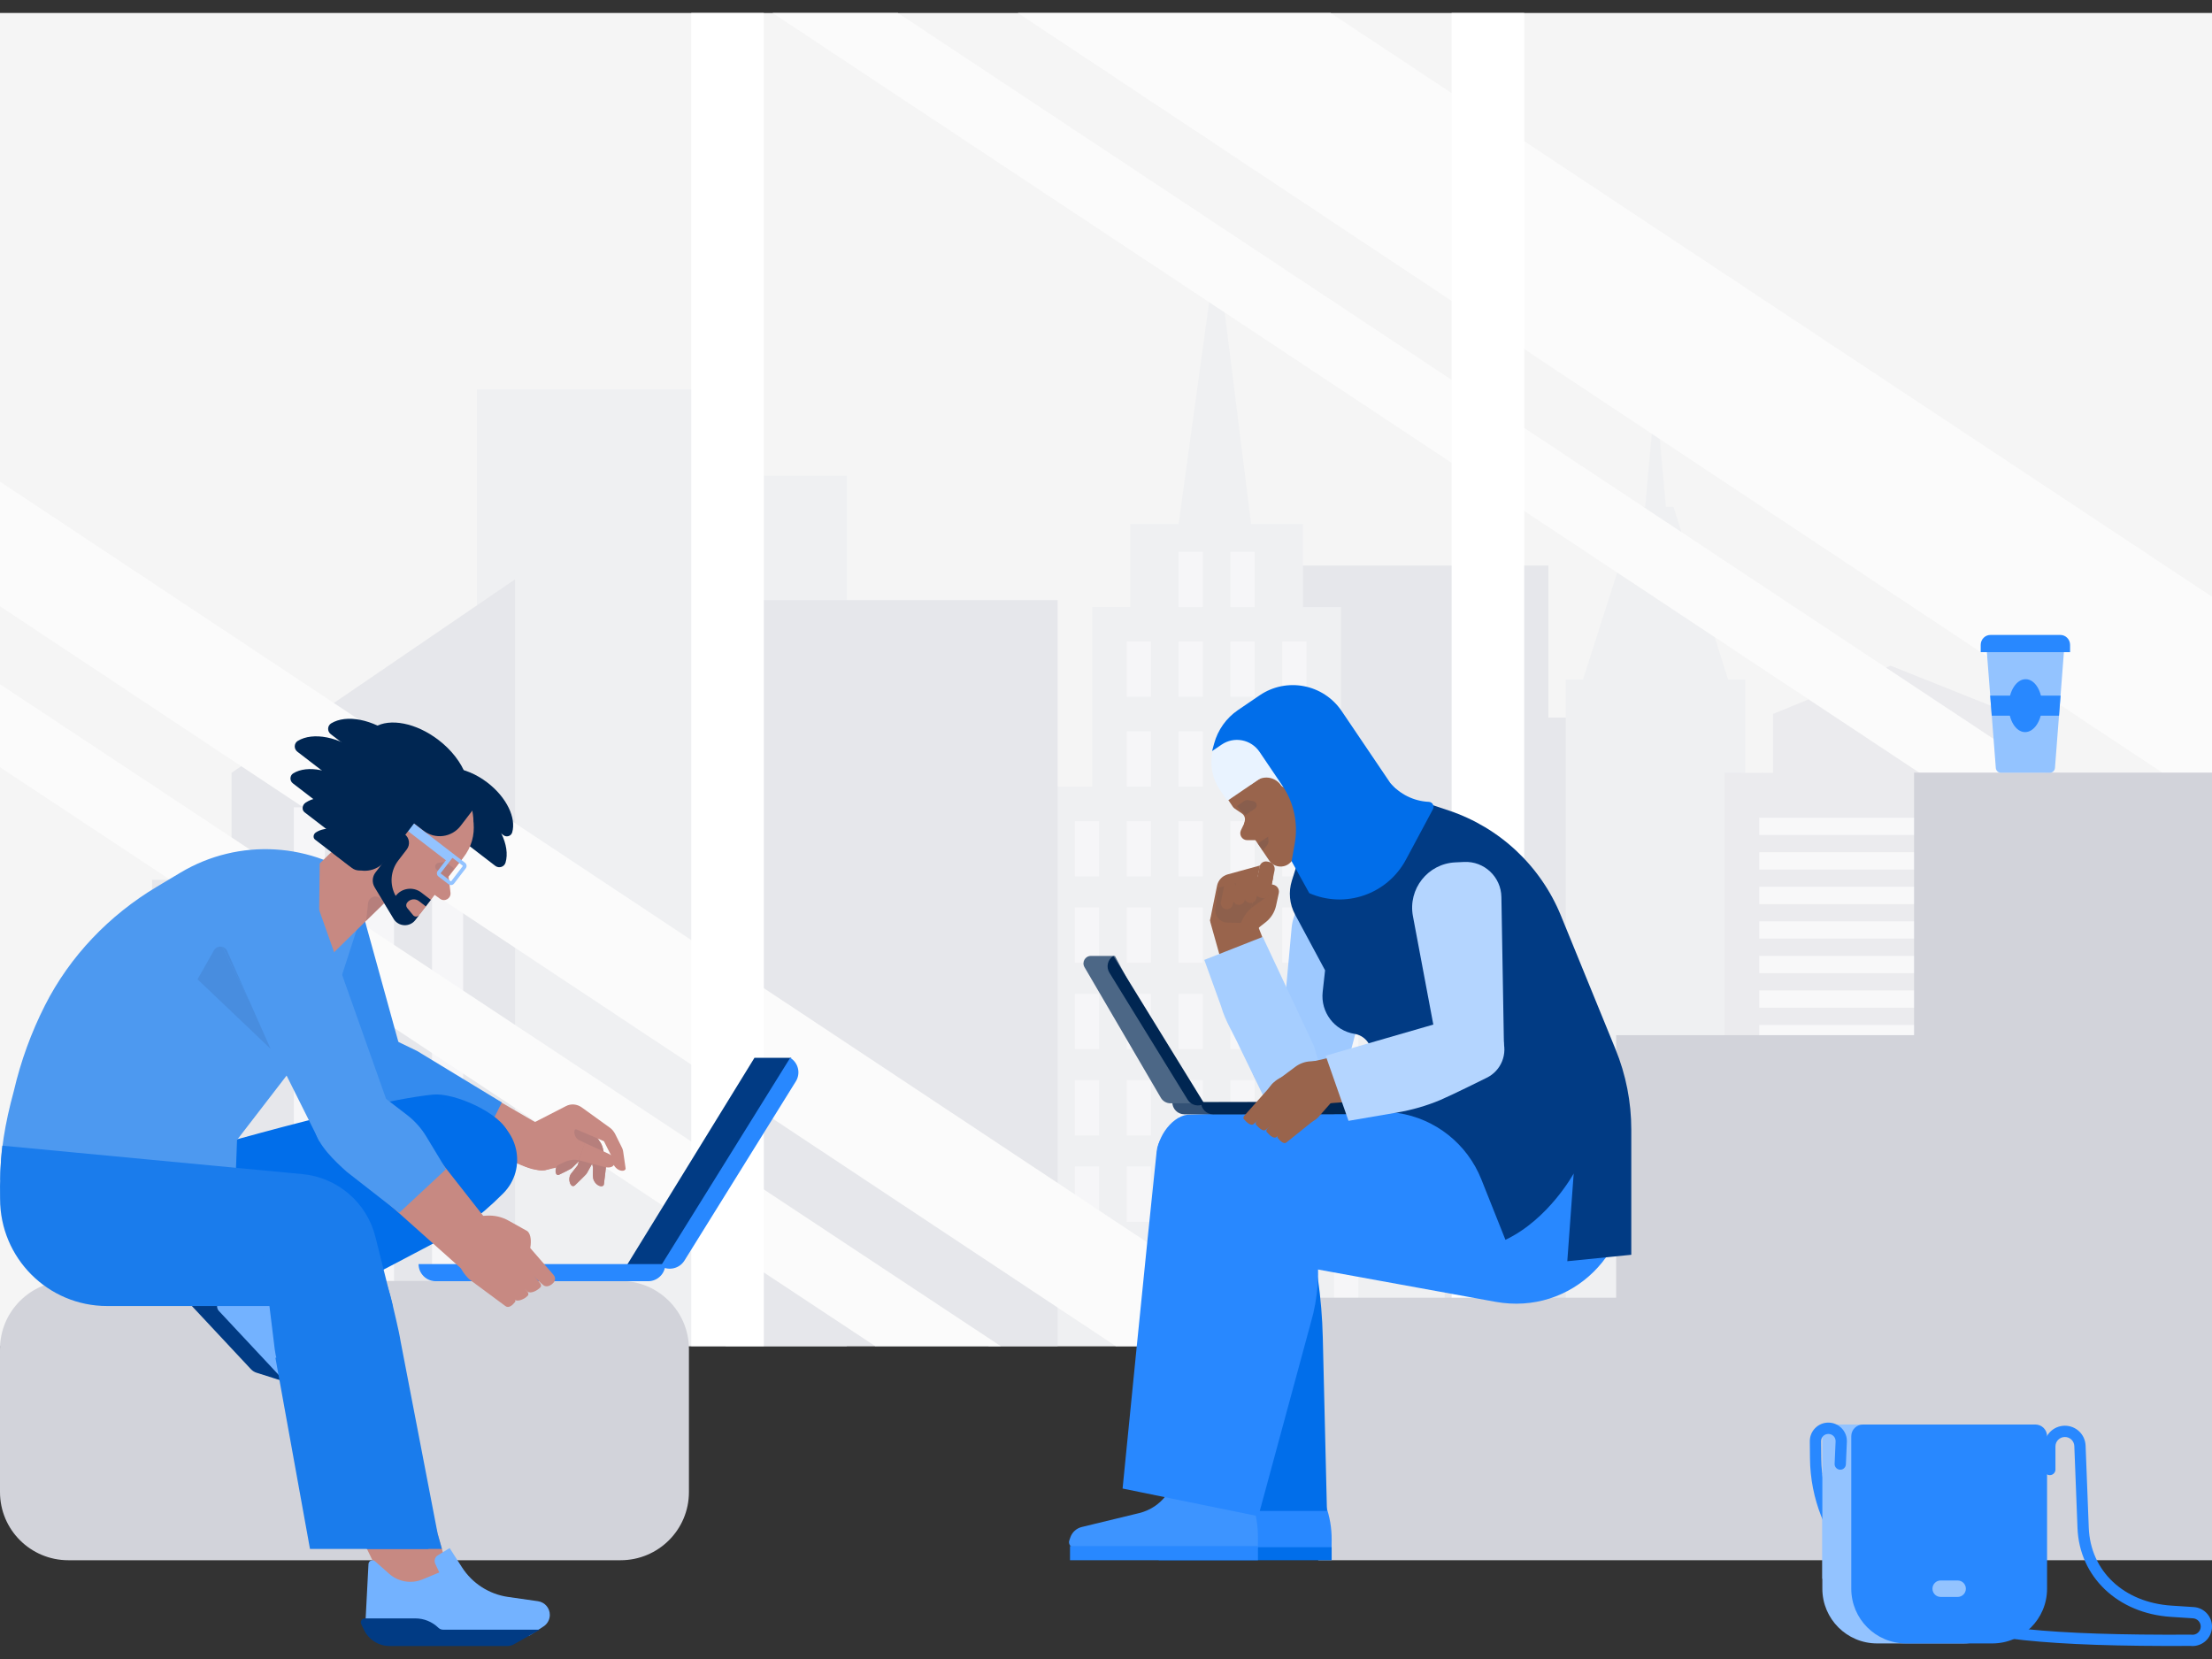 <?xml version="1.0" encoding="utf-8"?>
<!-- Generator: Adobe Illustrator 15.0.0, SVG Export Plug-In . SVG Version: 6.00 Build 0)  -->
<!DOCTYPE svg PUBLIC "-//W3C//DTD SVG 1.1//EN" "http://www.w3.org/Graphics/SVG/1.1/DTD/svg11.dtd">
<svg version="1.1" id="Layer_1" xmlns="http://www.w3.org/2000/svg" xmlns:xlink="http://www.w3.org/1999/xlink" x="0px" y="0px"
	 width="800px" height="600px" viewBox="166.525 141.724 800 600" enable-background="new 166.525 141.724 800 600"
	 xml:space="preserve">
<rect x="166.525" y="141.724" width="800" height="600" fill="#333333" stroke="none"/>
<g>
	<polyline fill="#F5F5F5" points="166.525,146.411 966.525,146.411 966.525,628.564 166.525,628.564 166.525,146.411 	"/>
	<polyline fill="#E6E7EB" points="726.525,401.228 726.525,346.269 626.524,346.269 626.524,401.228 616.525,401.228 
		616.525,628.564 736.524,628.564 736.524,401.228 726.525,401.228 	"/>
	<polygon fill="#EFF0F2" points="791.524,387.489 771.775,325.033 769.025,325.033 765.275,283.813 761.525,325.033 
		759.025,325.033 739.026,387.489 732.775,387.489 732.775,628.564 797.775,628.564 797.775,387.489 	"/>
	<polyline fill="#EFF0F2" points="429.025,313.791 429.025,282.563 339.025,282.563 339.025,628.564 472.775,628.564 
		472.775,313.791 429.025,313.791 	"/>
	<polyline fill="#EFF0F2" points="671.525,601.086 671.525,426.209 651.525,426.209 651.525,361.258 637.774,361.258 
		637.774,331.278 619.025,331.278 606.524,231.35 592.775,331.278 575.274,331.278 575.274,361.258 561.525,361.258 
		561.525,426.209 541.525,426.209 541.525,601.086 524.025,601.086 524.025,628.564 689.024,628.564 689.024,601.086 
		671.525,601.086 	"/>
	<rect x="555.275" y="438.701" fill="#F6F6F8" width="8.749" height="19.986"/>
	<rect x="574.026" y="438.701" fill="#F6F6F8" width="8.749" height="19.986"/>
	<rect x="592.775" y="438.701" fill="#F6F6F8" width="8.751" height="19.986"/>
	<rect x="611.525" y="438.701" fill="#F6F6F8" width="8.75" height="19.986"/>
	<rect x="630.274" y="438.701" fill="#F6F6F8" width="8.751" height="19.986"/>
	<rect x="574.026" y="406.225" fill="#F6F6F8" width="8.749" height="19.984"/>
	<rect x="592.775" y="406.225" fill="#F6F6F8" width="8.751" height="19.984"/>
	<rect x="611.525" y="406.225" fill="#F6F6F8" width="8.75" height="19.984"/>
	<rect x="630.274" y="406.225" fill="#F6F6F8" width="8.751" height="19.984"/>
	<rect x="574.026" y="373.749" fill="#F6F6F8" width="8.749" height="19.984"/>
	<rect x="592.775" y="373.749" fill="#F6F6F8" width="8.751" height="19.984"/>
	<rect x="611.525" y="373.749" fill="#F6F6F8" width="8.75" height="19.984"/>
	<rect x="630.274" y="373.749" fill="#F6F6F8" width="8.751" height="19.984"/>
	<rect x="592.775" y="341.272" fill="#F6F6F8" width="8.751" height="19.985"/>
	<rect x="611.525" y="341.272" fill="#F6F6F8" width="8.75" height="19.985"/>
	<polyline fill="#F6F6F8" points="649.025,438.701 657.774,438.701 657.774,458.688 649.025,458.688 649.025,438.701 	"/>
	<rect x="555.275" y="469.931" fill="#F6F6F8" width="8.749" height="19.984"/>
	<rect x="574.026" y="469.931" fill="#F6F6F8" width="8.749" height="19.984"/>
	<rect x="592.775" y="469.931" fill="#F6F6F8" width="8.751" height="19.984"/>
	<polyline fill="#F6F6F8" points="611.525,469.931 620.275,469.931 620.275,489.915 611.525,489.915 611.525,469.931 	"/>
	<rect x="630.274" y="469.931" fill="#F6F6F8" width="8.751" height="19.984"/>
	<rect x="649.025" y="469.931" fill="#F6F6F8" width="8.749" height="19.984"/>
	<rect x="555.275" y="501.157" fill="#F6F6F8" width="8.749" height="19.985"/>
	<rect x="574.026" y="501.157" fill="#F6F6F8" width="8.749" height="19.985"/>
	<rect x="592.775" y="501.157" fill="#F6F6F8" width="8.751" height="19.985"/>
	<rect x="611.525" y="501.157" fill="#F6F6F8" width="8.75" height="19.985"/>
	<rect x="630.274" y="501.157" fill="#F6F6F8" width="8.751" height="19.985"/>
	<rect x="649.025" y="501.157" fill="#F6F6F8" width="8.749" height="19.985"/>
	<rect x="555.275" y="532.385" fill="#F6F6F8" width="8.749" height="19.984"/>
	<rect x="574.026" y="532.385" fill="#F6F6F8" width="8.749" height="19.984"/>
	<rect x="592.775" y="532.385" fill="#F6F6F8" width="8.751" height="19.984"/>
	<rect x="611.525" y="532.385" fill="#F6F6F8" width="8.75" height="19.984"/>
	<rect x="630.274" y="532.385" fill="#F6F6F8" width="8.751" height="19.984"/>
	<rect x="649.025" y="532.385" fill="#F6F6F8" width="8.749" height="19.984"/>
	<rect x="555.275" y="563.612" fill="#F6F6F8" width="8.749" height="19.986"/>
	<rect x="574.026" y="563.612" fill="#F6F6F8" width="8.749" height="19.986"/>
	<rect x="592.775" y="563.612" fill="#F6F6F8" width="8.751" height="19.986"/>
	<rect x="611.525" y="563.612" fill="#F6F6F8" width="8.75" height="19.986"/>
	<rect x="630.274" y="563.612" fill="#F6F6F8" width="8.751" height="19.986"/>
	<rect x="649.025" y="563.612" fill="#F6F6F8" width="8.749" height="19.986"/>
	<rect x="555.275" y="594.84" fill="#F6F6F8" width="8.749" height="19.985"/>
	<rect x="574.026" y="594.84" fill="#F6F6F8" width="8.749" height="19.985"/>
	<rect x="592.775" y="594.84" fill="#F6F6F8" width="8.751" height="19.985"/>
	<rect x="611.525" y="594.84" fill="#F6F6F8" width="8.75" height="19.985"/>
	<rect x="630.274" y="594.84" fill="#F6F6F8" width="8.751" height="19.985"/>
	<rect x="649.025" y="594.84" fill="#F6F6F8" width="8.749" height="19.985"/>
	<rect x="429.025" y="358.76" fill="#E6E7EB" width="120" height="269.805"/>
	<polyline fill="#E6E7EB" points="250.276,421.213 250.276,459.937 221.525,459.937 221.525,628.564 352.775,628.564 
		352.775,351.264 250.276,421.213 	"/>
	<polyline fill="#F6F6F8" points="297.775,433.705 309.026,433.705 309.026,628.564 297.775,628.564 297.775,433.705 	"/>
	<rect x="272.775" y="433.705" fill="#F6F6F8" width="11.25" height="194.859"/>
	<polyline fill="#F6F6F8" points="322.775,433.705 334.024,433.705 334.024,628.564 322.775,628.564 322.775,433.705 	"/>
	<polygon fill="#EBEBEE" points="894.025,421.163 894.025,399.93 850.274,382.492 807.775,399.93 807.775,421.213 790.275,421.163 
		790.275,628.564 911.524,628.564 911.524,421.163 	"/>
	<rect x="802.775" y="437.465" fill="#F8F8F9" width="97.5" height="6.246"/>
	<rect x="802.775" y="449.957" fill="#F8F8F9" width="97.5" height="6.245"/>
	<rect x="802.775" y="462.447" fill="#F8F8F9" width="97.5" height="6.246"/>
	<rect x="802.775" y="474.938" fill="#F8F8F9" width="97.5" height="6.246"/>
	<rect x="802.775" y="487.43" fill="#F8F8F9" width="97.5" height="6.245"/>
	<rect x="802.775" y="499.934" fill="#F8F8F9" width="97.5" height="6.244"/>
	<rect x="802.775" y="512.424" fill="#F8F8F9" width="97.5" height="6.245"/>
	<rect x="802.775" y="524.914" fill="#F8F8F9" width="97.5" height="6.246"/>
	<rect x="802.775" y="537.406" fill="#F8F8F9" width="97.5" height="6.245"/>
	<rect x="802.775" y="549.897" fill="#F8F8F9" width="97.5" height="6.244"/>
	<rect x="802.775" y="562.4" fill="#F8F8F9" width="97.5" height="6.246"/>
	<polygon fill="#FBFBFB" points="966.525,461.286 966.525,491.313 445.926,146.411 491.237,146.411 	"/>
	<polyline fill="#FBFBFB" points="638.001,628.564 570.063,628.564 166.525,360.982 166.525,315.915 638.001,628.564 	"/>
	<polyline fill="#FBFBFB" points="528.438,628.564 483.05,628.564 166.525,419.202 166.525,389.188 528.438,628.564 	"/>
	<polygon fill="#FBFBFB" points="966.525,357.535 966.525,433.105 534.662,146.411 647.751,146.411 	"/>
	<rect x="416.525" y="146.411" fill="#FFFFFF" width="26.25" height="482.153"/>
	<rect x="691.526" y="146.411" fill="#FFFFFF" width="26.249" height="482.153"/>
	<path fill="#D2D3DA" d="M390.972,604.99H191.238c-13.649,0-24.712,11.031-24.712,24.641v51.731c0,13.609,11.063,24.64,24.712,24.64
		h199.735c13.649,0,24.712-11.03,24.712-24.64v-51.731C415.684,616.021,404.62,604.99,390.972,604.99z"/>
	<polygon fill="#013B84" points="393.136,599.468 406.465,599.468 452.722,524.285 439.393,524.285 	"/>
	<path fill="#2888FF" d="M400.907,605.094h-76.756c-3.448,0-6.244-2.772-6.244-6.194h89.244
		C407.151,602.321,404.355,605.094,400.907,605.094z"/>
	<path fill="#2888FF" d="M454.354,532.809l-40.284,64.811c-1.811,2.91-5.657,3.816-8.593,2.021l46.838-75.354
		C455.249,526.082,456.161,529.897,454.354,532.809z"/>
	<path fill="#348BEE" d="M284.305,527.656l-16.508-59.75l27.377-5.199l19.516,70.646l-16.28,3.092
		C292.141,537.638,286.005,533.814,284.305,527.656z"/>
	<path fill="#C78982" d="M374.208,562.573l-10.862,2.404c-5.739,0.212-10.937-2.763-13.843-7.464
		c-0.64-1.002-1.146-2.072-1.548-3.221c-0.02-0.216-0.009-0.423-0.009-0.616l0.005-0.686l-6.422-16.101l5.652,3.183l16.805,9.747
		l1.716-0.079c0.251,0.181,0.495,0.32,0.748,0.443l10.384,5.295C377.945,556.052,374.208,562.573,374.208,562.573"/>
	<path fill="#C78982" d="M384.886,570.242l0.062-0.385l0.493-3.983c0.042-0.379,0.171-1.506,0.216-2.015
		c0.061-0.462,0.046-0.843-0.045-1.299c-0.199-1.296-0.762-4.264-1.033-5.478c-0.268-1.063-0.682-1.968-1.323-2.788
		c-0.868-1.449-4.594-6.609-4.594-6.609l-7.336,3.362l4.434,3.204l-4.291,6.353c0,0-0.973,0.646-2.764,1.935
		c-1.79,1.288-1.587,4.879,0.14,3.977l2.856-1.402l-0.024-0.024c0.167-0.092,0.756-0.406,1.075-0.548
		c0.3-0.164,0.674-0.407,0.969-0.723c0.501-0.536,1.377-1.379,2.195-2.166l-0.46,1.492c0,0-0.802,1.099-2.343,2.991
		c-1.54,1.892-0.184,5.674,1.374,4.239l2.44-2.382c0.368-0.396,0.666-0.637,1.107-1.112c0.371-0.319,0.663-0.711,0.881-1.102
		c0.429-0.743,1.135-2.037,1.772-3.21l0.307,1.452l-0.055,2.836c0.026,0.688,0.124,1.374,0.452,1.975
		C382.378,570.712,384.461,571.252,384.886,570.242"/>
	<path fill="#B67F7C" d="M378.661,547.686l-7.336,3.362l4.434,3.204l-0.341,0.505l-3.95,5.848c0,0-0.973,0.646-2.764,1.935
		c-0.504,0.363-0.851,0.908-1.049,1.484c-0.136,0.396-0.202,0.806-0.203,1.181c-0.001,0.808,0.304,1.455,0.88,1.455
		c0.152,0,0.322-0.045,0.512-0.144l2.856-1.402l-0.024-0.024l0,0c0.167-0.092,0.756-0.406,1.075-0.548
		c0.3-0.164,0.674-0.407,0.969-0.723c0.501-0.536,1.377-1.379,2.195-2.166l0,0l0,0l-0.46,1.492c0,0-0.802,1.099-2.343,2.991
		c-0.479,0.588-0.678,1.358-0.678,2.099c0,1.274,0.591,2.458,1.358,2.458c0.22,0,0.454-0.097,0.693-0.317l2.44-2.382
		c0.368-0.396,0.666-0.637,1.107-1.112c0.371-0.319,0.663-0.711,0.881-1.102c0.429-0.743,1.135-2.037,1.772-3.21l0.307,1.452
		l-0.055,2.836c0.026,0.688,0.124,1.374,0.452,1.975c0.657,1.253,1.803,1.911,2.619,1.911c0.408,0,0.733-0.164,0.875-0.501
		l0.062-0.385l0.493-3.983c0.042-0.379,0.171-1.506,0.216-2.015c0.024-0.188,0.037-0.362,0.036-0.533
		c0-0.251-0.027-0.495-0.081-0.766c-0.199-1.296-0.762-4.264-1.033-5.478c-0.268-1.063-0.682-1.968-1.323-2.788
		C382.387,552.846,378.661,547.686,378.661,547.686"/>
	<path fill="#C78982" d="M375.868,561.345c0,0,4.787,1.287,9.264,2.432c4.476,1.145,4.858-3.233,1.594-4.728l-8.706-3.982
		L375.868,561.345z"/>
	<path fill="#C78982" d="M392.787,564.376l-0.001-0.076l-0.003-0.076l-0.014-0.045l-0.489-3.384
		c-0.189-1.066-0.302-2.058-0.402-2.744c-0.093-0.455-0.183-0.835-0.428-1.287c-0.578-1.203-1.894-3.839-2.469-4.967
		c-0.491-0.901-1.131-1.722-1.992-2.304l-10.124-7.303c-1.646-1.166-3.872-1.396-5.673-0.414l-9.769,5.012
		c-2.703,1.473-3.624,1.657-6.407,0.838l-15.931-7.341l-7.587,13.248c0.192,0.104,19.665,7.758,19.851,7.856
		c-0.399-0.181,1.525,0.786,1.525,0.786c3.759,1.737,3.832,1.512,6.651,2.327l1.166,0.292c5.45,1.571,9.647-4.799,15.177-3.444
		l2.212-6.264l-2.098-0.997c-2.1-0.998-2.22-4.439-0.901-3.874c1.32,0.565,9.862,4.248,9.862,4.248l2.468,4.891l0.707,2.732
		c0.177,0.683,0.504,1.283,0.98,1.802C390.532,565.526,392.673,565.452,392.787,564.376z"/>
	<path fill="#348BEE" d="M339.617,557.207l-39.451-14.456c-8.143-2.985-11.986-12.311-8.315-20.174l4.979-10.67l20.533,9.908
		l30.659,18.618L339.617,557.207z"/>
	<path fill="#016EEA" d="M323.107,537.603c-28.398,2.859-104.434,25.823-104.434,25.823l15.471,50.488l95.69-33.144
		c13.704-4.747,22.569-13.957,17.053-27.383l3.485-1.901C347.558,544.256,330.82,536.826,323.107,537.603z"/>
	<path fill="#4D99F0" d="M166.63,568.552c-0.07-9.776,1.7-20.601,4.895-32.238c2.504-10.78,6.29-21.168,11.245-30.953
		c9.062-17.894,23.281-32.656,40.489-42.939l8.555-5.114c21.134-12.63,47.835-11.022,67.305,4.052l1.436,1.109l-16.138,49.761
		l-32.159,41.755l-0.442,11.778L166.63,568.552"/>
	<path fill="#016EEA" d="M333.001,540.212l-36.757,10.18l-48.291,34.4l22.498,34.203c0,0,39.205-20.313,52.63-27.475
		c10.374-5.532,15.796-8.545,25.397-18.146c8.933-8.934,5.617-24.124-6.234-28.481L333.001,540.212z"/>
	<path fill="#73B2FF" d="M265.453,640.15l5.935,1.468c1.637,0.405,3.365-0.046,4.597-1.2c1.811-1.696,2.1-4.466,0.68-6.499
		l-6.268-8.97c-3.962-5.668-5.267-12.778-3.578-19.487l2.021-8.031L264,596.09c-1.167-0.323-2.39,0.279-2.844,1.405l-1.299,3.218
		l-5.947-2.693c-4.028-1.825-6.665-5.789-6.793-10.214l-0.194-6.832c-0.035-1.198-1.434-1.825-2.35-1.054l-15.572,13.141
		l-2.659,4.171L265.453,640.15z"/>
	<path fill="#013B84" d="M226.955,592.831l-0.822,2.069c-1.478,3.725-0.677,7.97,2.061,10.895l29.079,31.11
		c0.561,0.598,1.263,1.043,2.045,1.287l10.309,3.26l-23.948-25.616c-0.422-0.453-0.652-1.056-0.641-1.677
		c0.062-3.119-1.095-6.141-3.226-8.419l-12.488-13.36C228.609,591.616,227.341,591.858,226.955,592.831z"/>
	<path fill="#C78982" d="M287.917,678.437l6.718,13.923l3.666,7.603l1.087,2.251l3.512,7.273l1.729,3.588l2.629,5.457l0.152,0.313
		c0,0,4.001-0.726,8.638-1.564c2.044-0.369,4.212-0.762,6.215-1.115c1.13-0.206,2.203-0.396,3.175-0.568
		c2.496-0.445,4.301-0.758,4.536-0.786l-0.197-0.703l-0.561-1.991l-4.396-15.656l-4.93-17.562L287.917,678.437z"/>
	<path fill="#002652" d="M313.346,430.033c4.561-5.943,15.993-4.813,25.535,2.524c8.14,6.26,12.274,15.016,10.48,21.143
		c-0.462,1.588-2.411,2.177-3.72,1.169L313.346,430.033z"/>
	<path fill="#002652" d="M321.103,422.634c3.883-5.06,13.616-4.098,21.738,2.15c6.932,5.33,10.45,12.782,8.924,17.999
		c-0.395,1.352-2.054,1.854-3.169,0.996L321.103,422.634z"/>
	<path fill="#C78982" d="M333.888,451.679l-17.007,22.432c-2.094,2.591-6.101,2.386-7.92-0.403l-16.88-25.859L333.888,451.679"/>
	<path fill="#C78982" d="M321.658,463.849l4.022,2.943c1.677,1.228,4.009-0.132,3.771-2.197l-1.04-9.033L321.658,463.849"/>
	<path fill="#C78982" d="M331.508,427.716l-0.498-0.404c-2.106-1.704-5.193-1.378-6.898,0.73L313.4,441.3l17.658,14.3l3-3.713
		C340.021,444.506,338.88,433.687,331.508,427.716"/>
	<path fill="#C78982" d="M303.098,433.46l18.573,18.958l-37.482,36.806c-0.91,0.893-2.444,0.236-2.43-1.037l0.394-34.16
		L303.098,433.46"/>
	<polyline fill="#C78982" points="321.746,467.191 310.677,458.228 322.059,444.14 333.129,453.104 321.746,467.191 	"/>
	<path fill="#C78982" d="M328.858,421.226l-5.344-4.109c-5.84-4.491-14.211-3.393-18.696,2.452l-20.311,26.465l33.99,26.142
		l14.55-18.962C340.715,443.223,338.839,428.9,328.858,421.226"/>
	<polyline fill="#E0E1E6" points="305.32,468.473 303.223,470.533 305.33,468.489 305.32,468.473 	"/>
	<path fill="#B67F7C" d="M302.337,465.959c-1.267,0-2.52,0.874-2.687,2.394l-0.691,6.315l4.264-4.135l2.098-2.061l-0.691-1.183
		C304.096,466.378,303.213,465.959,302.337,465.959"/>
	<path fill="#B67F7C" d="M327.24,453.486c-0.061,0-0.122,0.004-0.183,0.012l-1.902,0.251c-1.263,0.164-1.694,1.775-0.685,2.551
		l3.753,2.887l2.477-3.415l-2.586-1.989C327.862,453.589,327.554,453.486,327.24,453.486"/>
	<path fill="#002652" d="M313.636,448.933l-3.077,4.009c-2.837,3.696-3.204,8.729-0.935,12.798c2.226-2.898,6.378-3.444,9.272-1.218
		l3.441,2.647l-1.905,2.482l-2.599,0.302l0.127,2.921l-1.232,1.604c-2.044,2.664-6.126,2.433-7.855-0.446l-6.857-11.409
		c-1.011-1.679-0.891-3.808,0.305-5.361l10.597-13.81C314.629,444.766,314.95,447.22,313.636,448.933z"/>
	<path fill="#C78982" d="M313.794,470.111l2.142,2.6c0.568,0.693,1.633,0.675,2.177-0.036l2.416-3.149l-2.493-1.916
		c-1.334-1.026-3.248-0.775-4.273,0.561C313.32,468.747,313.334,469.552,313.794,470.111z"/>
	<path fill="#002652" d="M289.47,445.735l5.528,10.188l27.303-35.578c1.603-2.088,1.209-5.081-0.875-6.685l-1.699-1.307
		c-8.094-6.225-19.822-3.771-24.749,5.175l-5.449,9.895C286.391,433.119,286.368,440.021,289.47,445.735z"/>
	<polygon fill="#93C3FF" points="311.604,440.405 328.348,453.281 330.852,450.801 313.731,437.634 	"/>
	<path fill="#002652" d="M313.786,415.373l13.218,10.164l-21.018,27.39c-3.204,4.176-9.185,4.961-13.356,1.752l-5.664-4.355
		L313.786,415.373z"/>
	<path fill="#002652" d="M324.36,419.567l15.563,11.97l-6.817,8.883c-3.204,4.176-9.185,4.962-13.356,1.753l-8.008-6.161
		L324.36,419.567z"/>
	<path fill="#93C3FF" d="M330.231,452.015l-0.125,0.017l-4.213,5.49l0.015,0.124l3.661,2.815l0.125-0.015l4.213-5.491l-0.015-0.125
		L330.231,452.015z M331.047,450.951l3.66,2.815c0.627,0.48,0.744,1.379,0.263,2.005l-4.213,5.491
		c-0.482,0.626-1.378,0.743-2.005,0.262l-3.66-2.814c-0.625-0.481-0.743-1.379-0.263-2.005l4.215-5.491
		C329.524,450.587,330.421,450.471,331.047,450.951z"/>
	<path fill="#002652" d="M306.355,438.414c4.562-5.945,0.525-16.712-9.018-24.049c-8.14-6.262-17.655-8.005-23.109-4.69
		c-1.41,0.856-1.478,2.894-0.169,3.901L306.355,438.414z"/>
	<path fill="#002652" d="M302.469,448.12c4.241-5.525,0.486-15.536-8.384-22.358c-7.568-5.821-16.417-7.442-21.485-4.361
		c-1.312,0.797-1.374,2.691-0.156,3.628L302.469,448.12z"/>
	<path fill="#002652" d="M294.822,449.453c4.604,3.542,10.782-1.579,8.216-6.793c-1.397-2.841-3.623-5.585-6.562-7.845
		c-6.577-5.06-14.598-6.041-19.441-2.79c-1.257,0.843-1.432,2.646-0.373,3.46L294.822,449.453z"/>
	<path fill="#002652" d="M293.832,455.652c3.392,2.608,7.943-1.164,6.051-5.004c-1.028-2.092-2.668-4.115-4.832-5.78
		c-4.848-3.728-10.755-4.451-14.324-2.057c-0.925,0.619-1.056,1.951-0.275,2.551L293.832,455.652z"/>
	<path fill="#002652" d="M318.431,432.068c4.563-5.944,0.523-16.711-9.018-24.05c-8.141-6.26-17.656-8.003-23.109-4.688
		c-1.41,0.858-1.478,2.893-0.168,3.901L318.431,432.068z"/>
	<path fill="#002652" d="M334.167,433.421c4.562-5.944,0.524-16.711-9.019-24.049c-8.141-6.262-17.656-8.005-23.108-4.69
		c-1.41,0.858-1.479,2.894-0.17,3.901L334.167,433.421z"/>
	<path fill="#1A7CEC" d="M167.375,556.069l108.554,10.295c12.696,1.204,23.26,10.285,26.363,22.67l6.274,25.029H205.259
		c-21.376,0-38.705-17.348-38.705-38.747C166.445,569.045,166.628,562.665,167.375,556.069z"/>
	<path fill="#73B2FF" d="M357.984,733.275l5.126-3.335c1.413-0.921,2.265-2.492,2.265-4.18c0-2.482-1.821-4.584-4.276-4.936
		l-10.823-1.548c-6.84-0.979-12.921-4.884-16.658-10.7l-4.477-6.967l-4.284,2.621c-1.034,0.633-1.428,1.939-0.919,3.04l1.461,3.146
		l-6.029,2.507c-4.083,1.698-8.777,0.917-12.092-2.015l-5.115-4.525c-0.896-0.794-2.311-0.199-2.374,0.997l-1.056,20.361
		l1.225,4.794L357.984,733.275z"/>
	<path fill="#013B84" d="M297.166,729.082l0.949,2.016c1.706,3.624,5.35,5.938,9.354,5.938h42.559c0.819,0,1.624-0.212,2.336-0.613
		l9.423-5.31h-35.045c-0.62,0-1.216-0.242-1.661-0.676c-2.234-2.176-5.227-3.395-8.344-3.395h-18.277
		C297.413,727.041,296.72,728.134,297.166,729.082z"/>
	<polyline fill="#4D99F0" points="282.029,554.459 242.301,474.916 279.202,463.066 308.606,546.073 282.029,554.459 	"/>
	<polygon fill="#1A7CEC" points="266.136,632.802 278.636,701.923 321.49,701.923 302.444,620.884 	"/>
	<path fill="#C78982" d="M340.693,607.11l-39.57-35.319l5.956-4.285l14.971-10.567l25.763,32.816
		C347.813,589.755,341.346,607.784,340.693,607.11z"/>
	<path fill="#C78982" d="M366.756,605.562c-1.092,1.232-2.62,1.839-3.729,0.959l-10.896-9.642l3.037-7.382l11.485,13.227
		C367.992,604.245,366.761,605.557,366.756,605.562z"/>
	<path fill="#C78982" d="M362.004,607.252c-1.091,1.23-3.557,2.482-4.665,1.602l-10.603-9.578l3.037-7.381l12.111,13.929
		c0.272,0.297,0.483,1.097,0.137,1.414L362.004,607.252z"/>
	<path fill="#C78982" d="M357.42,610.29c-1.092,1.229-3.645,2.386-4.753,1.505l-10.515-9.482l3.037-7.38l12.11,13.929
		c0.274,0.296,0.483,1.095,0.138,1.412L357.42,610.29z"/>
	<path fill="#C78982" d="M352.769,612.652c-0.92,1.176-2.278,2.29-3.42,1.455l-12.267-9.077l2.553-6.958l12.883,13.219
		c0.288,0.282,0.566,1.043,0.267,1.346L352.769,612.652z"/>
	<path fill="#C78982" d="M345.421,604.35l10.941-7.1c2.147-1.869,3.108-8.577,0.845-10.305l-6.807-3.79
		c-2.356-1.313-5.039-1.931-7.731-1.782l-1.329,0.074l-5.177,4.464c-5.023,4.331-5.592,11.99-1.267,17.02l0.582,0.676
		C338.009,606.549,342.482,606.884,345.421,604.35z"/>
	<path fill="#C78982" d="M355.16,605.286c-4.299,3.706-11.064,2.896-15.112-1.809c-4.047-4.705-3.845-11.523,0.452-15.229
		c4.299-3.705,11.064-2.896,15.113,1.809C359.661,594.762,359.457,601.58,355.16,605.286z"/>
	<path fill="#4D99F0" d="M310.914,580.345l-18.957-14.806c-4.27-3.813-10.408-9.602-11.586-15.206l-2.617-13.725l24.546-0.414
		l11.41,8.747c2.794,2.144,5.163,4.788,6.984,7.803l7.147,11.826L310.914,580.345z"/>
	<path fill="#488DDF" d="M246.229,484.071c-0.904,0-1.812,0.446-2.328,1.359l-5.934,10.478l26.421,25.138l-7.607-17.137
		l-9.864-19.751C246.692,484.101,246.461,484.071,246.229,484.071"/>
	<path fill="#488DDF" d="M246.917,484.158l9.864,19.751l-8.099-18.245C248.323,484.855,247.656,484.351,246.917,484.158"/>
	<path fill="#1A7CEC" d="M294.636,692.359l3.667,7.603l0.946,1.961h27.104l-1.534-5.466l-13.419-69.651
		c-0.624-4.046-2.381-10.816-3.209-14.595c-2.159-9.854-15.016-37.441-15.016-37.441l-33.287,5.95l5.996,48.979
		c0.338,2.732,1.117,5.39,2.313,7.87l19.721,40.867L294.636,692.359z"/>
	<polyline fill="#D2D3DA" points="966.525,421.153 858.78,421.153 858.78,516.103 751.036,516.103 751.036,611.053 643.292,611.053 
		643.292,706.002 751.036,706.002 858.78,706.002 966.525,706.002 	"/>
	<path fill="#9EC9FF" d="M634.925,536.521l3.292,0.902c6.521,1.787,13.248-2.092,14.99-8.646l13.114-49.331
		c1.869-7.04-2.431-14.237-9.502-15.897l-3.134-0.736c-9.676-2.272-19.117,4.56-20.026,14.487l-4.631,50.69
		C628.671,531.893,631.158,535.49,634.925,536.521z"/>
	<path fill="#2888FF" d="M585.363,699.414l0.354-1.021c0.596-1.717,2.019-3.013,3.781-3.438l19.121-4.639
		c3.622-0.877,6.825-3.002,9.051-6.003l4.395-5.932c1.006-1.355,2.592-2.154,4.274-2.154h17.396v3.718l2.247,6.171
		c1.464,4.016,2.193,8.263,2.154,12.541l-0.028,3.128h-27.066l-0.002,0.002h-33.994C585.82,701.786,584.962,700.573,585.363,699.414
		z"/>
	<rect x="585.599" y="701.289" fill="#016EEA" width="62.538" height="4.713"/>
	<path fill="#016EEA" d="M646.434,688.188h-54.984V550.959l3.896-2.07c15.49-8.226,34.582,0.163,39.059,17.164l4.584,17.41
		c3.609,13.712,5.606,27.801,5.944,41.979L646.434,688.188z"/>
	<path fill="#99644C" d="M619.298,528.826l-15.001-53.481c-0.274-0.976,0.047-2.36,1.265-2.264l14.547,0.054l14.583,37.024
		c0.916,2.129,2.8,4.213,3.426,6.445l3.761,8.44c1.514,5.404-1.623,11.02-7.01,12.539
		C628.156,539.479,621.186,535.56,619.298,528.826"/>
	<path fill="#99644C" d="M629.02,464.725l-0.978,4.506c-0.521,2.409-1.875,4.559-3.818,6.068l-3.898,3.026l3.705-17.265l3.052,0.661
		C628.443,462.018,629.311,463.361,629.02,464.725"/>
	<path fill="#99644C" d="M619.607,468.49c2.493,0.509,4.046,3.226,3.468,6.063c-0.577,2.84-3.066,4.729-5.558,4.219
		c-2.494-0.511-4.047-3.227-3.469-6.066C614.626,469.868,617.115,467.979,619.607,468.49"/>
	<path fill="#99644C" d="M618.212,474.098l3.855-18.945c0.259-1.275,1.499-2.098,2.77-1.836l0.603,0.123
		c1.415,0.289,2.33,1.675,2.041,3.095l-3.803,18.684L618.212,474.098"/>
	<path fill="#99644C" d="M604.907,470.819l1.779-8.75c0.403-1.984,1.885-3.574,3.833-4.109l11.697-3.217l-4.431,21.775
		l-12.657-0.968c-0.607-0.046-1.036-0.614-0.919-1.214L604.907,470.819"/>
	<path fill="#8E604C" d="M625.32,465.57l-5.355,0.24l-0.878,4.313c0.168-0.137,0.339-0.269,0.515-0.396L625.32,465.57"/>
	<path fill="#8E604C" d="M614.112,461.012l-6.99,1.794l-1.033,7.525c-0.363,2.642,1.651,5.012,4.309,5.071l4.895,0.107l0.826-1.664
		c0.717-1.439,1.729-2.708,2.969-3.723l0.878-4.313h-0.006l-0.178-0.296L614.112,461.012"/>
	<path fill="#99644C" d="M618.311,468.276c-1.187-0.242-1.954-1.4-1.713-2.59l1.143-5.664c0.24-1.19,1.396-1.961,2.583-1.718
		c1.187,0.24,1.953,1.4,1.713,2.59l-1.143,5.664C620.653,467.748,619.497,468.518,618.311,468.276z"/>
	<path fill="#99644C" d="M622.979,466.538l-0.482-0.099c-1.325-0.269-2.182-1.564-1.914-2.894l1.042-5.157
		c0.269-1.33,1.561-2.189,2.885-1.92l0.481,0.098c1.325,0.269,2.183,1.564,1.913,2.895l-1.04,5.157
		C625.596,465.948,624.304,466.807,622.979,466.538z"/>
	<path fill="#99644C" d="M609.797,470.54c-1.187-0.242-1.953-1.401-1.713-2.592l1.143-5.663c0.24-1.189,1.396-1.96,2.583-1.717
		c1.187,0.24,1.954,1.399,1.714,2.591l-1.144,5.662C612.141,470.011,610.983,470.78,609.797,470.54z"/>
	<path fill="#99644C" d="M614.133,468.943c-1.188-0.24-1.956-1.4-1.713-2.591l1.142-5.662c0.239-1.191,1.396-1.96,2.583-1.718
		c1.188,0.24,1.953,1.4,1.712,2.591l-1.142,5.662C616.475,468.414,615.316,469.185,614.133,468.943z"/>
	<path fill="#A6CEFF" d="M608.127,505.601l-6.049-16.72l21.129-8.319l18.531,39.463l3.92,13.014
		c0.521,3.147-1.068,6.265-3.912,7.687l-3.525,1.764c-5.246,2.626-11.621,0.803-14.703-4.201l-8.614-17.749
		C612.65,515.54,609.598,510.884,608.127,505.601z"/>
	<path fill="#2888FF" d="M585.123,560.684c-1.107-6.223,4.656-15.066,10.906-15.817c0,0,35.594-1.103,64.382-2.043
		c9.883-0.323,54.58,2.636,54.58,2.636l39.953,20.763c3.391,28.032-19.907,51.343-47.602,46.31l-69.907-12.723l-45.918-18.136
		L585.123,560.684z"/>
	<path fill="#3D94FF" d="M553.255,698.835l0.385-1.111c0.646-1.866,2.195-3.273,4.108-3.736l20.783-5.037
		c3.938-0.955,7.419-3.264,9.837-6.525l4.778-6.444c1.093-1.476,2.816-2.343,4.646-2.343l18.904,0.003v4.041l2.442,6.706
		c1.591,4.367,2.384,8.984,2.341,13.632l-0.03,3.4l-29.418-0.004l-0.002,0.001l-36.949-0.005
		C553.749,701.411,552.817,700.094,553.255,698.835z"/>
	<rect x="553.511" y="700.877" fill="#2888FF" width="67.971" height="5.121"/>
	<path fill="#2888FF" d="M621.625,690.087l-49.102-10.011c0,0,9.05-91.463,12.321-121.925c0.777-7.253,8.919-12.293,16.075-11.008
		l36.33,15.904l5.332,29.209c1.338,9.333,0.657,18.847-1.992,27.893L621.625,690.087z"/>
	<path fill="#013B84" d="M710.988,590.118c15.658-7.414,24.686-23.993,24.686-23.993l-2.313,31.73l23.143-2.321v-45.275
		c0-9.965-1.938-19.835-5.706-29.056l-19.74-48.32c-7.342-17.972-22.122-31.845-40.486-38.001l-7.288-2.442l-29.582,7.306
		l-17.576,12.917l-2.379,7.568c-1.278,4.065-0.862,8.477,1.155,12.229l10.855,20.192l-0.867,7.806
		c-0.81,7.329,4.257,14.009,11.517,15.176c3.47,0.559,6.058,3.512,6.161,7.037l0.593,20.238l8.897,1.339
		c13.6,2.046,25.098,11.178,30.205,23.986L710.988,590.118"/>
	<path fill="#335175" d="M594.888,544.732l53.828-0.051c2.417-0.004,4.376-1.971,4.373-4.397l-62.583,0.06
		C590.507,542.771,592.471,544.735,594.888,544.732z"/>
	<path fill="#4C6786" d="M598.214,540.737l-8.381,0.008c-1.429,0.001-2.752-0.758-3.474-1.995l-27.615-47.246
		c-1.049-1.792,0.24-4.05,2.313-4.051l8.69-0.007L598.214,540.737z"/>
	<path fill="#002652" d="M605.284,544.732l53.827-0.051c2.418-0.004,4.377-1.971,4.374-4.397l-62.583,0.06
		C600.904,542.771,602.866,544.735,605.284,544.732z"/>
	<path fill="#002652" d="M567.756,493.5l28.295,45.939c1.271,2.064,3.968,2.704,6.026,1.428l-32.896-53.412
		C567.122,488.732,566.485,491.438,567.756,493.5z"/>
	<polyline fill="#99644C" points="611.179,422.179 623.245,413.969 633.647,429.357 621.582,437.566 611.179,422.179 	"/>
	<polygon points="614.948,403.466 623.13,397.898 643.937,428.676 635.756,434.242 	"/>
	<path fill="#002652" d="M651.513,432.309l-6.455,10.406l-26.529-39.246c-1.56-2.302-0.96-5.435,1.337-6.996l1.87-1.273
		c8.908-6.061,21.104-2.739,25.736,7.007l5.122,10.781C655.539,419.19,655.134,426.476,651.513,432.309"/>
	<path fill="#99644C" d="M607.436,426.153l4.962,7.34c0.181,0.267,0.411,0.497,0.676,0.677l2.606,1.759
		c0.875,0.592,1.288,1.667,1.035,2.694l-0.228,0.921l9.038,13.369c1.911,2.83,6.018,2.968,8.116,0.273l19.447-24.985
		L607.436,426.153"/>
	<path fill="#99644C" d="M625.858,445.52l-8.236,0.065c-1.86,0.014-3.09-1.935-2.282-3.615l3.376-7.014L625.858,445.52"/>
	<g>
		<defs>
			<path id="SVGID_1_" d="M643.54,440.47l-3.715,4.772l5.556,0.617l2.967-2.181l-1.757-2.599c-0.09-0.132-0.188-0.253-0.295-0.361
				l-1.238,1.996L643.54,440.47"/>
		</defs>
		<clipPath id="SVGID_2_">
			<use xlink:href="#SVGID_1_"  overflow="visible"/>
		</clipPath>
		<rect x="639.825" y="440.47" clip-path="url(#SVGID_2_)" fill="#D7DBE2" width="8.522" height="5.39"/>
	</g>
	<polyline fill="#01397F" points="648.348,443.679 645.381,445.859 650.182,446.393 648.348,443.679 	"/>
	<path fill="#002652" d="M644.512,439.975c-0.22,0-0.44,0.029-0.653,0.086l-0.318,0.409l1.518,2.245l1.238-1.996
		C645.809,440.223,645.16,439.975,644.512,439.975"/>
	<path fill="#895E4D" d="M643.858,440.061c-0.563,0.15-1.082,0.499-1.441,1.045l-2.717,4.123l0.125,0.014l3.715-4.772
		L643.858,440.061"/>
	<path fill="#E9F3FF" d="M612.35,402.803l0.545-0.37c2.295-1.563,5.419-0.962,6.974,1.341l9.791,14.482l-19.248,13.097l-2.742-4.057
		C602.219,419.236,604.314,408.268,612.35,402.803z"/>
	<path fill="#99644C" d="M641.978,423.662l-10.293,7.003l-6.38-9.438l10.293-7.002c2.091-1.423,4.934-0.875,6.352,1.221l1.247,1.846
		C644.612,419.39,644.068,422.239,641.978,423.662z"/>
	<polygon fill="#99644C" points="634.839,425.648 640.88,421.538 647.119,430.767 641.078,434.876 	"/>
	<path fill="#E9F3FF" d="M613.147,417.281l12.358-8.406l4.297,6.357c2.08-1.187,4.05-2.354,4.267-2.637
		c0.328-0.431-0.783,7.558-1.5,12.534c-0.198,1.368-1.967,1.773-2.739,0.632c-1.986-2.938-5.968-3.705-8.896-1.713l-2.2,1.499
		L613.147,417.281z"/>
	<path fill="#895E4D" d="M617.525,431.059c-0.301,0-0.596,0.09-0.848,0.262l-2.847,1.938l3.082,3.29l1.541-1.047l0.262-0.545
		l0.17,0.251l1.474-1.002c1.111-0.758,0.756-2.482-0.561-2.736l-1.99-0.383C617.715,431.068,617.619,431.059,617.525,431.059"/>
	<polyline fill="#895E4D" points="618.716,434.956 618.454,435.501 618.886,435.207 618.716,434.956 	"/>
	<path fill="#895E4D" d="M625.282,445.524l-1.962,0.016l-1.835,1.211l1.748,2.584l1.505-1.833c0.438-0.533,0.638-1.225,0.553-1.909
		L625.282,445.524 M625.138,444.34l-0.053,0.035l0.069,0.104L625.138,444.34"/>
	<polyline fill="#895E4D" points="625.085,444.375 623.32,445.54 625.282,445.524 625.154,444.479 625.085,444.375 	"/>
	<path fill="#016EEA" d="M683.286,431.726l-0.125-0.008c-5.376-0.28-10.358-2.774-13.826-6.827l-17.563-25.979
		c-6.624-9.8-19.915-12.356-29.683-5.711l-7.83,5.328c-4.228,2.874-7.287,7.174-8.627,12.116l-0.739,2.721l3.456-2.35
		c4.511-3.07,10.651-1.889,13.711,2.639l8.301,12.278c4.138,6.119,5.724,13.619,4.419,20.897l-1.139,6.355l6.406,11.563
		c13.032,5.699,28.241,0.415,34.969-12.148l9.757-18.224C685.396,433.213,684.601,431.793,683.286,431.726z"/>
	<path fill="#99644C" d="M616.396,546.488c0.913,1.057,2.498,2.559,3.448,1.821l9.585-8.448l-2.5-6.306l-10.416,11.719
		c-0.234,0.251-0.422,0.927-0.13,1.201L616.396,546.488z"/>
	<path fill="#99644C" d="M620.83,548.522c0.913,1.057,2.497,2.561,3.448,1.821l9.585-8.447l-2.5-6.307l-10.416,11.72
		c-0.233,0.25-0.421,0.927-0.131,1.2L620.83,548.522z"/>
	<path fill="#99644C" d="M624.688,551.151c0.913,1.055,2.497,2.559,3.448,1.821l9.585-8.448l-2.501-6.305l-10.416,11.718
		c-0.234,0.249-0.42,0.927-0.13,1.201L624.688,551.151z"/>
	<path fill="#99644C" d="M628.609,553.207c0.771,1.008,2.138,2.443,3.112,1.745l9.957-7.999l-1.778-6.009l-11.063,11.108
		c-0.248,0.236-0.49,0.879-0.239,1.142L628.609,553.207z"/>
	<path fill="#99644C" d="M634.928,546.223l-7.865-7.031c-1.803-1.613-1.676-4.478,0.262-5.924l7.681-5.725
		c1.582-1.179,3.474-1.864,5.439-1.972l3.275-0.181l6.92,12.039l-7.269,8.264C641.195,548.168,637.396,548.406,634.928,546.223z"/>
	<path fill="#99644C" d="M639.273,532.577c3.608,3.194,3.713,8.994,0.23,12.953s-9.231,4.578-12.841,1.384
		c-3.608-3.195-3.713-8.994-0.229-12.952C629.914,530.002,635.664,529.382,639.273,532.577z"/>
	<path fill="#99644C" d="M644.206,540.958l45.077-3.404c1.071-0.08,2.089-0.505,2.902-1.208l7.852-6.792
		c1.418-1.225,2.037-3.139,1.61-4.967l-0.853-3.637c-1.111-4.739-5.83-7.688-10.559-6.597l-49.586,11.426L644.206,540.958z"/>
	<path fill="#B4D5FF" d="M694.936,529.662l3.412-0.04c6.762-0.074,12.692-2.351,12.051-12.437l-0.875-51.048
		c-0.125-7.283-6.229-13.021-13.483-12.674l-3.215,0.154c-9.925,0.479-17.139,9.645-15.297,19.439l9.404,50.024
		C687.658,526.933,691.031,529.707,694.936,529.662z"/>
	<path fill="#B4D5FF" d="M671.775,544.088l-17.541,3.005l-8.258-23.559l42.044-12.155l13.263-2.494
		c3.174-0.191,6.101,1.715,7.218,4.7l1.385,3.699c2.061,5.506-0.405,11.678-5.685,14.235c0,0-12.436,6.197-16.723,8.014
		C682.438,541.667,677.164,543.164,671.775,544.088z"/>
	<path fill="#93C3FF" d="M907.92,421.19h-17.77c-0.946,0-1.738-0.75-1.812-1.722l-3.379-43.746h28.149l-3.377,43.746
		C909.656,420.44,908.866,421.19,907.92,421.19z"/>
	<polygon fill="#2888FF" points="911.762,393.305 911.2,400.552 886.865,400.552 886.302,393.305 	"/>
	<path fill="#2888FF" d="M915.196,377.589h-32.322v-2.624c0-1.992,1.57-3.606,3.511-3.606h25.3c1.938,0,3.512,1.614,3.512,3.606
		V377.589z"/>
	<path fill="#2888FF" d="M905.064,397.033c-0.087,5.285-2.859,9.525-6.194,9.466c-3.336-0.06-5.964-4.389-5.863-9.673
		c0.087-5.284,2.859-9.524,6.18-9.464C902.522,387.422,905.15,391.749,905.064,397.033z"/>
	<path fill="#2888FF" d="M959.465,737.036c-0.257,0-0.511-0.015-0.766-0.042c-51.306,0.273-77.815-2.519-94.539-9.895
		c-1.031-0.455-1.498-1.658-1.044-2.689c0.454-1.032,1.66-1.498,2.691-1.043c16.164,7.131,42.246,9.818,92.995,9.547l0.139-0.002
		l0.139,0.021c0.862,0.113,1.698-0.143,2.351-0.715c0.654-0.573,1.015-1.37,1.015-2.238c0-1.564-1.224-2.87-2.786-2.971
		l-7.999-0.521c-19.208-1.248-33.101-14.459-33.783-32.129l-1.148-29.646c-0.07-1.84-1.568-3.281-3.411-3.281
		c-1.886,0-3.417,1.531-3.417,3.414v8.344c0,1.126-0.913,2.039-2.04,2.039c-1.126,0-2.04-0.913-2.04-2.039v-8.344
		c0-4.131,3.362-7.493,7.497-7.493c4.043,0,7.334,3.165,7.49,7.204l1.144,29.647c0.609,15.752,12.653,27.093,29.971,28.216l8,0.52
		c3.701,0.241,6.604,3.333,6.604,7.042c0,2.03-0.877,3.963-2.404,5.303C962.826,736.418,961.167,737.036,959.465,737.036z"/>
	<path fill="#93C3FF" d="M845.403,736.091h31.203c10.937,0,19.803-8.861,19.803-19.791v-59.377h-66.582
		c-2.333,0-4.226,1.892-4.226,4.225V716.3C825.602,727.229,834.467,736.091,845.403,736.091z"/>
	<path fill="#2888FF" d="M872.875,727.273l-0.268-0.019c-29.075-3.797-51.207-28.759-51.479-58.065l-0.059-6.198
		c-0.017-1.804,0.675-3.499,1.943-4.778c1.269-1.28,2.958-1.985,4.76-1.985c1.848,0,3.566,0.734,4.843,2.068
		c1.278,1.331,1.935,3.081,1.855,4.924l-0.353,8.086c-0.049,1.125-1.006,2.033-2.126,1.951c-1.126-0.049-1.999-1.002-1.95-2.127
		l0.354-8.088c0.031-0.724-0.229-1.405-0.727-1.928c-0.989-1.03-2.755-1.047-3.761-0.03c-0.494,0.498-0.766,1.165-0.758,1.867
		l0.056,6.201c0.256,27.283,20.86,50.524,47.93,54.061c1.115,0.145,1.903,1.17,1.758,2.287
		C874.76,726.525,873.883,727.273,872.875,727.273z"/>
	<rect x="825.602" y="674.83" fill="#93C3FF" width="14.368" height="37.87"/>
	<path fill="#2888FF" d="M855.867,736.091h31.201c10.937,0,19.805-8.861,19.805-19.791v-55.152c0-2.333-1.894-4.225-4.227-4.225
		h-62.355c-2.335,0-4.228,1.892-4.228,4.225V716.3C836.063,727.229,844.931,736.091,855.867,736.091z"/>
	<path fill="#93C3FF" d="M874.528,719.278h-6.121c-1.646,0-2.979-1.334-2.979-2.979c0-1.646,1.334-2.979,2.979-2.979h6.121
		c1.646,0,2.981,1.334,2.981,2.979C877.51,717.944,876.174,719.278,874.528,719.278z"/>
</g>
</svg>
